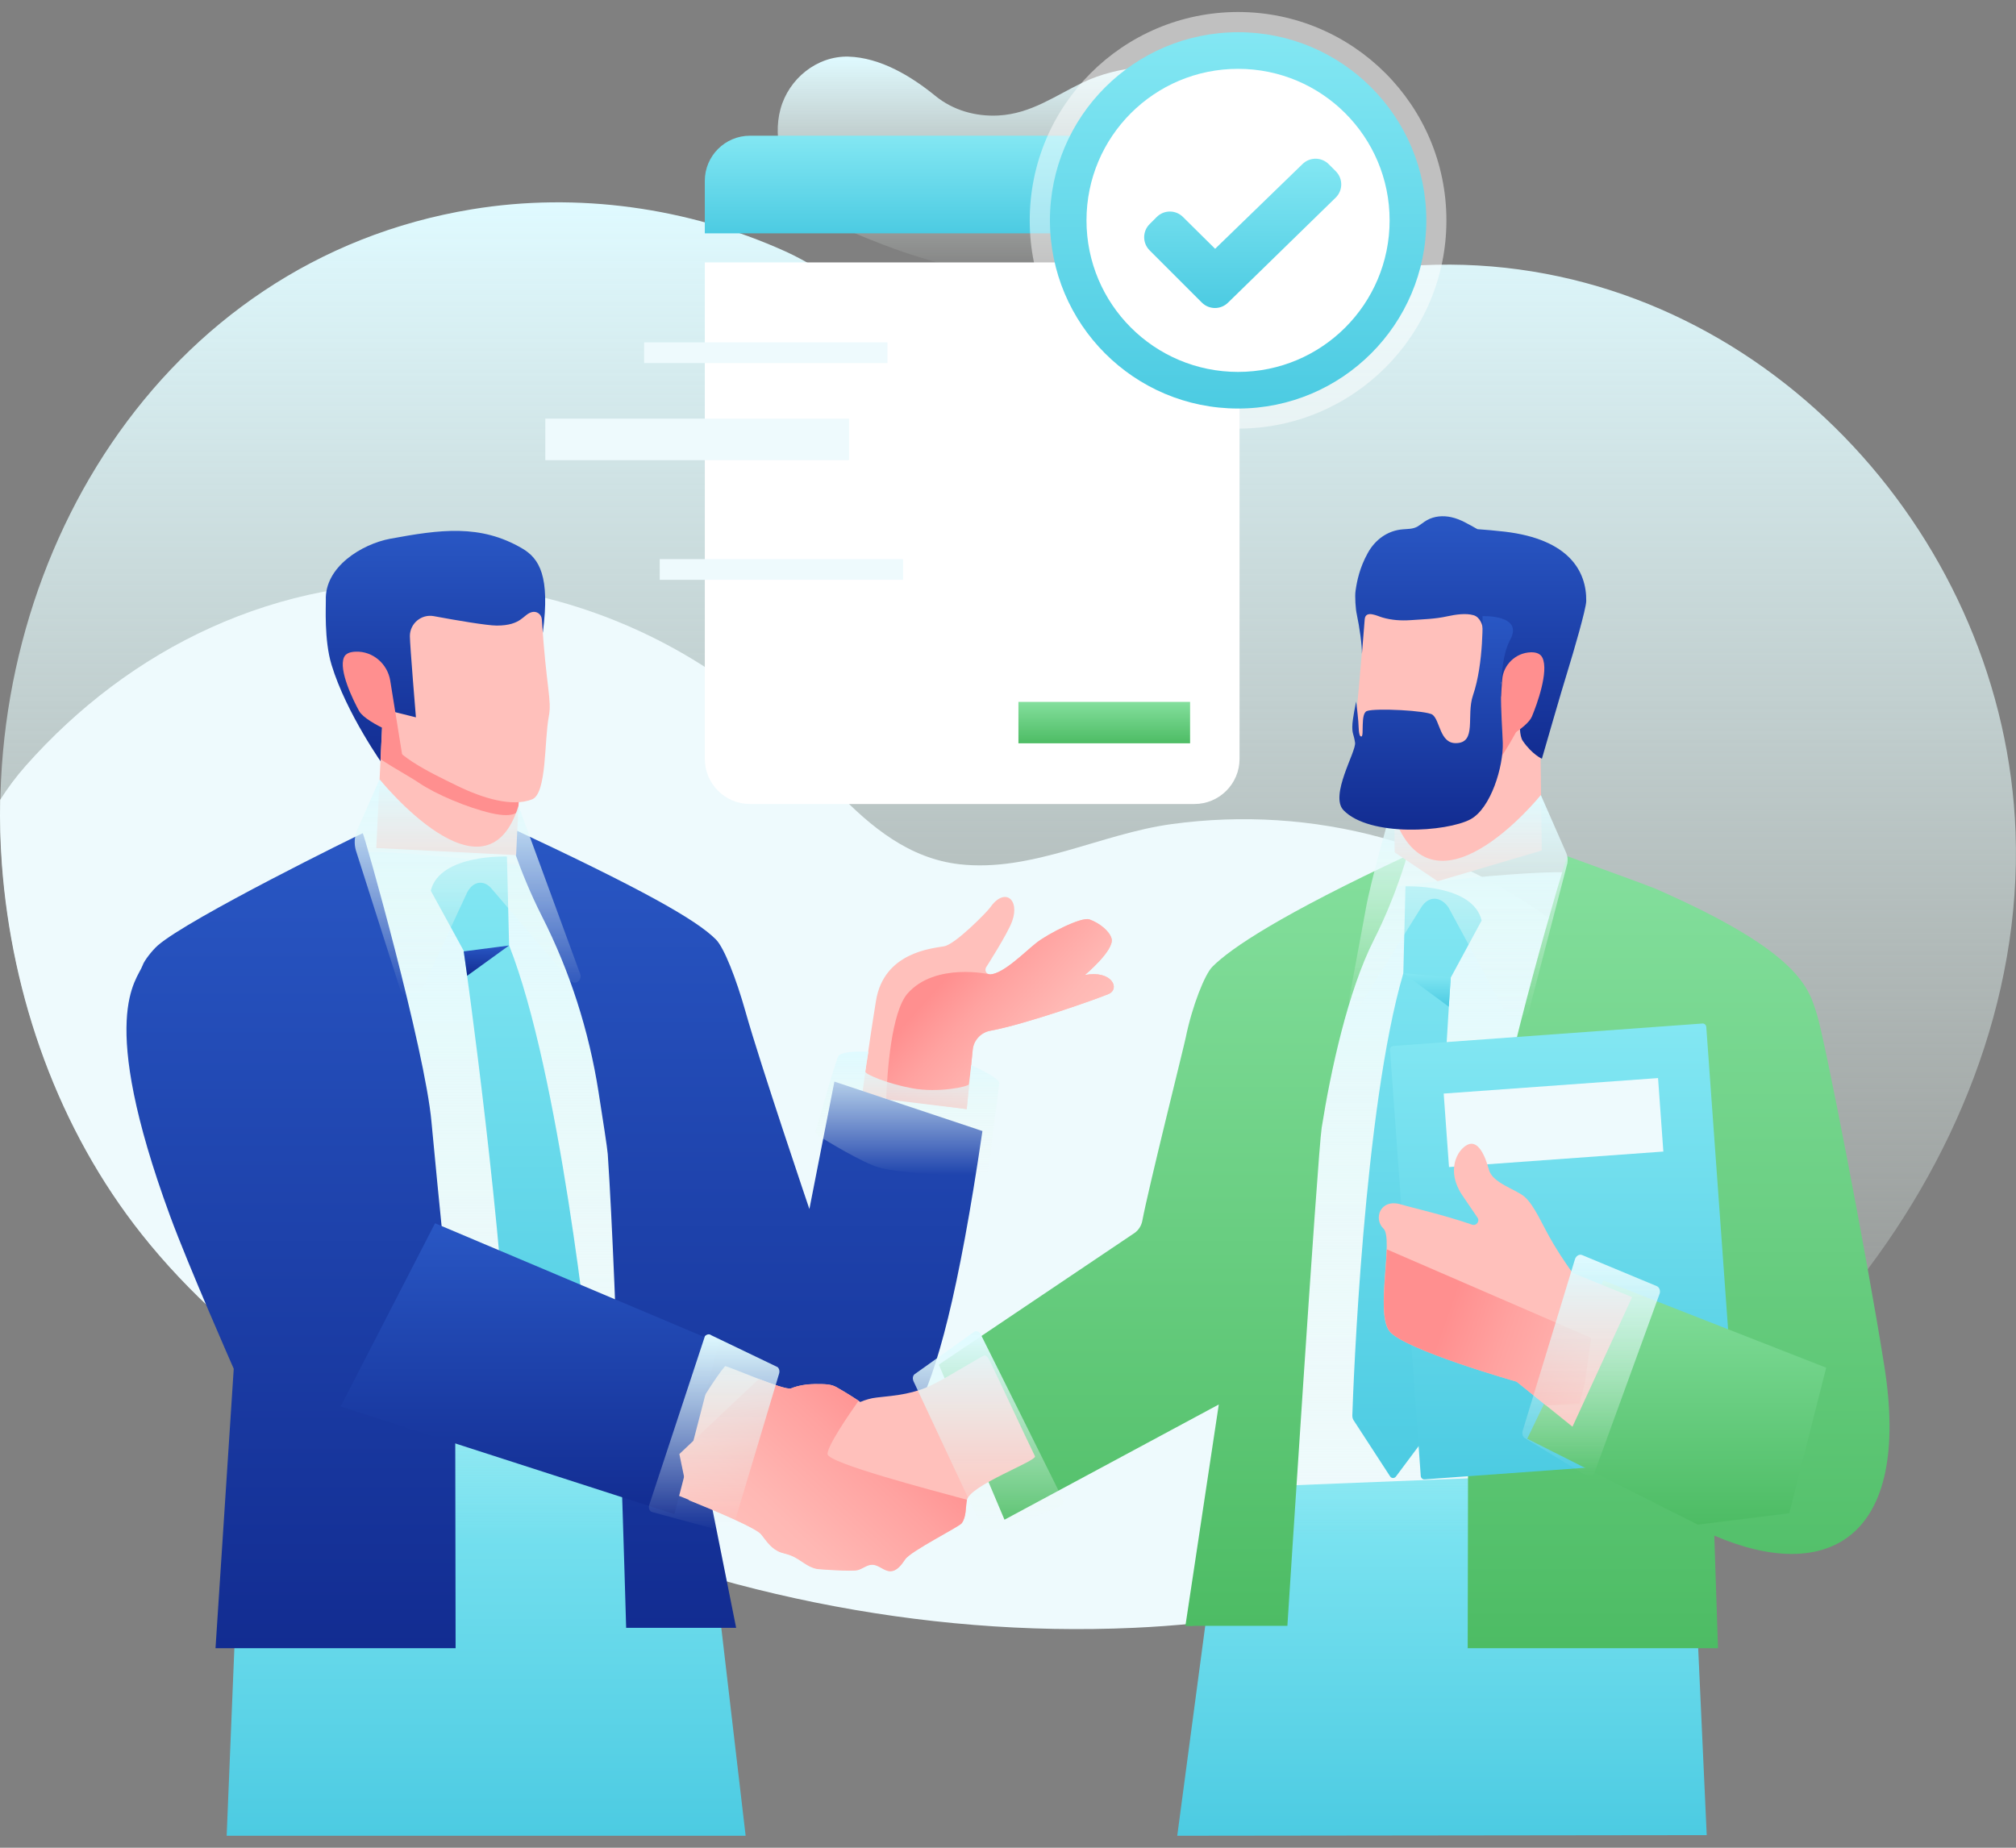 <svg width="120" height="110" viewBox="0 0 120 110" fill="none" xmlns="http://www.w3.org/2000/svg">
<rect x="0" y="0" width="120" height="110" fill="#808080" stroke="none"/>
<path d="M74.884 7.013C74.755 6.379 74.47 5.781 74.001 5.312C73.367 4.668 72.475 4.346 71.592 4.171C69.348 3.712 66.561 3.905 64.483 4.898C62.8 5.698 61.384 6.765 59.443 6.875C58.082 6.949 56.73 6.572 55.663 5.698C54.229 4.53 52.399 3.426 50.495 3.371C48.619 3.325 46.945 4.696 46.458 6.489C45.97 8.291 46.614 10.324 47.727 11.768C48.766 13.11 50.302 13.653 51.819 14.269C55.59 15.814 59.747 16.798 63.839 16.43C68.033 16.062 72.557 14.067 74.47 10.094C74.921 9.183 75.105 8.043 74.884 7.013Z" fill="url(#paint0_linear_1064_10787)"/>
<path d="M110.059 76.99C116.303 69.292 120.341 59.544 119.973 49.529C119.338 32.249 105.516 16.817 87.969 15.805C83.61 15.557 79.214 16.21 75.103 17.681C70.946 19.171 67.286 22.399 62.789 22.841C56.609 23.439 51.956 17.314 46.732 14.959C40.938 12.348 34.372 11.428 28.1 12.458C9.523 15.502 -1.218 33.555 0.124 51.442C0.713 59.369 3.49 67.223 8.447 73.477C14.048 80.549 22.343 85.689 30.463 89.469C41.904 94.794 54.871 97.479 67.489 96.909C80.924 96.302 94.609 91.502 104.753 82.535C106.665 80.834 108.44 78.976 110.059 76.99Z" fill="url(#paint1_linear_1064_10787)"/>
<path d="M82.244 49.869C78.188 48.756 73.912 48.489 69.746 49.06C65.525 49.63 61.432 51.938 57.11 51.451C51.169 50.77 48.014 44.075 43.563 40.81C38.634 37.187 32.629 35.008 26.513 34.713C16.425 34.235 7.697 38.631 1.536 45.583C0.965 46.227 0.46 46.908 0.009 47.616C-0.019 48.885 0.018 50.163 0.11 51.442C0.699 59.369 3.476 67.223 8.433 73.476C14.034 80.548 22.329 85.689 30.449 89.469C41.89 94.794 54.857 97.479 67.474 96.909C77.158 96.477 86.98 93.856 95.505 89.064C96.333 88.485 97.133 87.878 97.915 87.243C97.942 87.216 97.97 87.197 98.007 87.17C104.058 82.25 105.897 73.761 102.393 66.79C98.374 58.771 91.293 52.352 82.244 49.869Z" fill="#EEFAFD"/>
<path d="M31.074 32.644C28.582 31.191 26.209 31.522 23.22 32.074C21.556 32.387 19.312 33.739 19.395 35.743C19.404 36.047 19.284 38.107 19.735 39.578C20.618 42.493 22.852 45.611 22.852 45.611L23.285 44.305L31.571 42.705C31.571 42.705 31.856 38.944 31.828 37.831C31.828 37.739 32.306 37.748 32.315 37.638C32.748 34.3 32.113 33.251 31.074 32.644Z" fill="url(#paint2_linear_1064_10787)"/>
<path d="M41.953 15.621V45.179C41.953 46.659 43.158 47.864 44.639 47.864H71.097C72.578 47.864 73.782 46.659 73.782 45.179V15.621H41.953Z" fill="white"/>
<path d="M70.838 41.785H60.621V44.25H70.838V41.785Z" fill="url(#paint3_linear_1064_10787)"/>
<path d="M73.782 13.892V10.765C73.782 9.285 72.578 8.08 71.097 8.08H44.639C43.158 8.08 41.953 9.285 41.953 10.765V13.892H73.782Z" fill="url(#paint4_linear_1064_10787)"/>
<g opacity="0.5">
<path d="M61.293 13.12C61.293 19.971 66.848 25.517 73.69 25.517C80.541 25.517 86.096 19.962 86.096 13.12C86.096 6.278 80.541 0.714 73.69 0.714C66.838 0.723 61.293 6.278 61.293 13.12Z" fill="white"/>
</g>
<path d="M62.496 13.119C62.496 19.299 67.508 24.321 73.697 24.321C79.877 24.321 84.899 19.308 84.899 13.119C84.899 6.939 79.887 1.918 73.697 1.918C67.508 1.927 62.496 6.939 62.496 13.119Z" fill="url(#paint5_linear_1064_10787)"/>
<path d="M64.672 13.119C64.672 18.104 68.709 22.141 73.693 22.141C78.678 22.141 82.715 18.104 82.715 13.119C82.715 8.135 78.678 4.098 73.693 4.098C68.709 4.098 64.672 8.135 64.672 13.119Z" fill="white"/>
<path d="M70.416 12.918C69.984 12.485 69.285 12.485 68.853 12.918L68.43 13.341C67.997 13.773 67.997 14.472 68.43 14.904L71.538 18.012C71.97 18.445 72.669 18.445 73.102 18.012L79.511 11.759C79.944 11.327 79.944 10.628 79.511 10.195L79.088 9.772C78.656 9.34 77.957 9.34 77.525 9.772L72.329 14.812L70.416 12.918Z" fill="url(#paint6_linear_1064_10787)"/>
<path d="M32.459 27.396L50.539 27.396V24.923L32.459 24.923V27.396Z" fill="#EEFAFD"/>
<path d="M38.34 21.613H52.824V20.381H38.34V21.613Z" fill="#EEFAFD"/>
<path d="M39.27 34.518H53.754V33.285H39.27V34.518Z" fill="#EEFAFD"/>
<path d="M64.578 58.045C64.578 58.045 66.325 56.583 66.169 55.893C66.067 55.452 65.451 54.946 64.844 54.735C64.366 54.569 62.38 55.59 61.699 56.123C61.037 56.638 59.74 57.972 58.94 58.008C58.729 58.018 58.591 57.788 58.692 57.595C58.692 57.595 59.979 55.59 60.246 54.845C60.724 53.521 59.786 52.794 58.922 54.045C58.747 54.293 56.871 56.215 56.2 56.335C55.473 56.464 52.613 56.693 52.144 59.572C51.675 62.45 51.316 65.2 51.316 65.2L57.542 66.028L57.901 62.496C57.956 61.926 58.389 61.466 58.94 61.365C61.092 60.97 65.405 59.425 65.985 59.176C66.693 58.873 66.196 57.742 64.578 58.045Z" fill="#FFC0BB"/>
<path d="M64.577 58.044C64.577 58.044 66.324 56.582 66.168 55.892C66.067 55.451 65.451 54.945 64.844 54.734C64.365 54.568 62.379 55.589 61.698 56.122C61.036 56.637 59.739 57.971 58.939 58.008C58.939 58.008 55.675 57.263 54.019 59.148C53.054 60.252 52.805 63.857 52.75 65.448L57.541 66.027L57.9 62.496C57.955 61.925 58.388 61.466 58.939 61.364C61.091 60.969 65.404 59.424 65.984 59.176C66.692 58.872 66.195 57.741 64.577 58.044Z" fill="url(#paint7_linear_1064_10787)"/>
<path d="M101.591 109.25L100.597 87.482L72.833 88.586L70.074 109.287L101.591 109.25Z" fill="url(#paint8_linear_1064_10787)"/>
<path d="M44.383 109.287L41.468 84.383L14.467 85.532L13.492 109.287H44.383Z" fill="url(#paint9_linear_1064_10787)"/>
<path d="M20.293 50.798L23.558 91.658L38.879 91.501L37.61 67.305L34.299 52.058C31.881 51.506 22.169 50.375 20.293 50.798Z" fill="url(#paint10_linear_1064_10787)"/>
<path d="M49.667 64.39L48.178 71.977C48.178 71.977 45.262 63.378 44.38 60.242C43.819 58.247 43.101 56.426 42.623 55.938C41.455 54.752 38.19 52.913 30.125 49.151C30.125 49.151 30.833 51.736 32.259 54.55C33.932 57.842 35.054 61.364 35.624 64.988C35.882 66.634 36.149 68.344 36.176 68.703C36.7 76.419 37.271 96.909 37.271 96.909H43.818L41.519 85.413C41.519 85.413 46.89 87.381 50.578 86.691C53.337 86.176 55.636 86.691 58.478 67.333L49.667 64.39Z" fill="url(#paint11_linear_1064_10787)"/>
<path d="M94.37 52.011L91.141 91.519L75.82 91.353L77.062 67.958L80.354 53.225C82.782 52.682 92.493 51.597 94.37 52.011Z" fill="url(#paint12_linear_1064_10787)"/>
<path d="M72.16 57.558C71.719 57.999 70.965 59.876 70.579 61.77C70.478 62.276 68.353 70.755 67.995 72.677C67.939 72.962 67.783 73.22 67.544 73.394L55.883 81.239L59.791 90.472L72.547 83.612L70.56 96.79C70.56 96.79 70.919 96.827 71.085 96.79H76.63C76.63 96.79 78.433 68.658 78.672 67.132C79.205 63.775 80.226 59.011 81.78 55.949C83.104 53.337 83.757 50.937 83.757 50.937C76.271 54.431 73.246 56.454 72.16 57.558Z" fill="url(#paint13_linear_1064_10787)"/>
<path d="M70.552 82.194L70.543 82.259C70.552 82.24 70.552 82.231 70.552 82.231V82.194Z" fill="url(#paint14_linear_1064_10787)"/>
<path d="M91.661 41.804L91.772 50.632L85.573 52.462L83.017 50.743L82.906 41.831L91.661 41.804Z" fill="#FFC0BB"/>
<path d="M91.65 34.142L82.978 33.333L81.304 35.844C81.304 35.844 81.184 37.37 81.056 38.943C80.936 40.377 80.807 41.849 80.743 42.29C80.614 43.201 81.129 47.174 81.332 47.523C81.534 47.863 82.785 47.873 83.189 47.9C83.594 47.928 87.135 46.714 88.873 45.941C89.939 45.463 90.786 44.81 91.337 43.799C91.687 43.155 91.908 42.373 91.999 41.398C92.229 38.86 91.65 34.142 91.65 34.142Z" fill="#FFC0BB"/>
<path d="M91.999 41.38C92.082 40.47 92.064 39.265 91.999 38.106L89.084 39.302C89.084 39.302 88.44 44.13 88.385 44.342C88.33 44.562 84.33 46.77 83.649 47.055C83.254 47.22 82.591 47.551 82.113 47.79C82.518 47.846 86.27 48.094 86.482 48.103C86.886 48.131 88.918 46.227 90.454 43.174C91.31 41.491 91.76 43.909 91.999 41.38Z" fill="#FF8F8F"/>
<path d="M89.564 31.651C89.003 31.586 88.46 31.54 87.945 31.503C87.439 31.228 86.943 30.906 86.372 30.786C85.885 30.685 85.388 30.722 84.947 30.961C84.735 31.081 84.561 31.237 84.358 31.356C84.082 31.503 83.797 31.485 83.494 31.513C82.584 31.586 81.848 32.138 81.416 32.92C80.928 33.803 80.772 34.584 80.689 35.164C80.634 35.504 80.698 36.304 80.754 36.534C80.937 37.417 81.075 38.392 81.066 38.934C81.13 38.18 81.186 37.444 81.232 36.874C81.278 36.286 82.013 36.69 82.298 36.764C82.832 36.92 83.393 36.957 83.945 36.92C84.708 36.865 85.407 36.856 86.152 36.69C86.621 36.589 87.246 36.488 87.715 36.626C88.092 36.736 88.267 37.205 88.285 37.564C88.304 37.996 88.35 38.53 88.359 38.815C88.396 39.67 88.322 40.35 89.38 40.608C88.791 42.328 90.612 41.279 90.64 41.307C90.64 41.298 90.244 43.523 90.64 44.103C91.192 44.912 91.78 45.169 91.78 45.169C91.78 45.169 92.985 40.985 93.288 40.029C93.674 38.778 94.401 36.286 94.419 35.789C94.447 34.005 93.389 32.101 89.564 31.651Z" fill="url(#paint15_linear_1064_10787)"/>
<path d="M89.418 40.451C89.482 39.578 90.218 38.86 91.119 38.833C91.423 38.824 91.69 38.906 91.809 39.155C92.205 39.964 91.478 41.959 91.184 42.658C90.889 43.357 89.133 44.249 89.133 44.249L89.418 40.451Z" fill="#FF8F8F"/>
<path d="M86.354 58.201L88.193 54.798C87.66 52.6 83.66 52.766 83.66 52.766L83.531 57.943C81.177 65.953 80.551 82.516 80.496 84.263C80.496 84.365 80.514 84.466 80.57 84.549L82.74 87.887C82.814 88.016 82.997 88.025 83.089 87.905L85.444 84.751C85.517 84.65 85.554 84.53 85.554 84.401C85.223 75.656 86.133 61.429 86.354 58.201Z" fill="url(#paint16_linear_1064_10787)"/>
<path d="M25.684 66.8C25.307 62.514 21.656 49.584 21.592 49.603C21.39 49.676 11.237 54.67 9.388 56.288C9.057 56.583 8.579 57.19 8.487 57.475C8.174 58.358 5.728 60.427 10.124 72.391C11.227 75.389 13.913 81.487 13.913 81.487L12.828 98.123H27.119L27.091 81.137C27.11 81.137 25.988 70.175 25.684 66.8Z" fill="url(#paint17_linear_1064_10787)"/>
<path d="M35.251 82.378C35.067 80.603 33.31 63.903 30.303 56.279L30.175 50.991C30.175 50.991 26.183 50.834 25.641 53.023L27.6 56.601C27.765 57.75 30 73.724 30.294 83.289C30.294 83.418 30.349 83.537 30.423 83.629L32.989 86.609C33.09 86.719 33.265 86.701 33.329 86.563L35.196 82.663C35.242 82.581 35.26 82.479 35.251 82.378Z" fill="url(#paint18_linear_1064_10787)"/>
<path d="M22.748 43.201L22.398 50.485L30.721 50.908L31.071 43.551L22.748 43.201Z" fill="#FFC0BB"/>
<path d="M22.748 43.201L22.656 45.206C23.429 45.712 24.45 46.273 24.937 46.604C25.958 47.294 27.806 48.075 29.223 48.406C29.351 48.434 30.51 48.728 30.85 48.278L31.08 43.541L22.748 43.201Z" fill="#FF8F8F"/>
<path d="M25.823 36.681C25.088 36.543 24.398 37.113 24.398 37.867C24.398 38.392 24.757 42.705 24.757 42.705L23.506 42.392C23.506 42.392 22.917 43.026 23 43.578C23.175 44.857 25.557 45.969 27.212 46.779C28.776 47.542 30.495 48.048 31.672 47.588C32.555 47.239 32.39 44.102 32.666 42.659C32.859 41.665 32.519 40.994 32.252 36.874C32.233 36.571 31.948 36.359 31.654 36.442C31.13 36.58 31.056 37.242 29.566 37.242C29.005 37.242 27.148 36.929 25.823 36.681Z" fill="#FFC0BB"/>
<path d="M23.228 40.516C23.063 39.514 22.189 38.759 21.177 38.796C20.846 38.805 20.579 38.897 20.478 39.127C20.138 39.891 21.03 41.702 21.38 42.337C21.6 42.723 22.4 43.164 22.98 43.44L23.063 44.7L24.056 45.666L23.228 40.516Z" fill="#FF8F8F"/>
<path d="M22.595 46.393C22.595 46.393 28.913 54.246 30.862 47.974L34.541 57.999C34.633 58.256 34.421 58.541 34.154 58.495C34.072 58.486 33.989 58.44 33.925 58.357L29.299 52.95C28.83 52.352 28.177 52.444 27.818 53.106L25.068 59.019C24.82 59.479 23.928 59.406 23.817 58.891L21.188 50.641C21.068 50.246 21.095 49.814 21.252 49.437L22.595 46.393Z" fill="url(#paint19_linear_1064_10787)"/>
<path d="M41.652 80.981L41.661 81.046C41.652 81.027 41.652 81.018 41.652 81.018V80.981Z" fill="url(#paint20_linear_1064_10787)"/>
<path d="M30.3 56.288L27.605 56.638V56.656C27.633 56.867 27.707 57.364 27.808 58.091L30.3 56.288Z" fill="url(#paint21_linear_1064_10787)"/>
<path d="M43.157 81.331C43.213 81.266 46.698 82.811 47.084 82.655C47.526 82.48 48.032 82.407 48.501 82.397C49.144 82.397 49.475 82.407 49.788 82.581C50.579 83.032 51.167 83.427 51.204 83.464C51.517 83.335 51.839 83.234 52.188 83.198C53.411 83.069 54.423 82.977 55.563 82.407C56.538 81.919 58.534 80.659 58.617 80.687C58.764 80.724 58.847 80.871 58.911 81.009C59.509 82.223 61.008 85.478 61.606 86.692C61.743 86.977 57.688 88.43 57.55 89.323C57.476 89.782 57.522 90.279 57.256 90.656C57.099 90.877 54.212 92.32 53.881 92.817C53.66 93.148 53.393 93.525 52.998 93.516C52.611 93.516 52.317 93.139 51.931 93.13C51.618 93.13 51.352 93.378 51.048 93.452C50.708 93.534 48.767 93.397 48.638 93.378C48.032 93.268 47.654 92.808 47.103 92.587C46.91 92.514 46.698 92.477 46.505 92.403C45.935 92.201 45.668 91.76 45.309 91.318C44.822 90.72 38.789 88.412 38.789 88.412C38.789 88.412 42.081 82.572 43.157 81.331Z" fill="#FFC0BB"/>
<path d="M58.56 91.17L54.367 82.212C54.311 82.065 54.33 81.909 54.431 81.817L57.944 79.316C58.045 79.214 58.211 79.233 58.33 79.343C58.349 79.361 63.26 89.248 63.26 89.248C63.315 89.422 63.26 89.597 63.131 89.662L58.983 91.381C58.836 91.464 58.634 91.372 58.56 91.17Z" fill="url(#paint22_linear_1064_10787)"/>
<path d="M20.277 83.73L40.142 90.14L42.781 79.96L25.896 72.823L20.277 83.73Z" fill="url(#paint23_linear_1064_10787)"/>
<path d="M96.389 95.254L96.683 64.409C96.692 64.216 96.416 64.197 96.389 64.381L94.402 95.272L96.389 95.254Z" fill="url(#paint24_linear_1064_10787)"/>
<path d="M86.354 58.2L83.531 57.934L86.235 59.929C86.29 59.194 86.327 58.605 86.354 58.2Z" fill="url(#paint25_linear_1064_10787)"/>
<path d="M49.257 86.563C49.257 86.058 50.526 84.218 51.105 83.391C50.903 83.252 50.406 82.931 49.79 82.581C49.487 82.406 49.156 82.388 48.503 82.397C48.034 82.397 47.519 82.471 47.087 82.655C46.903 82.728 46.038 82.425 45.164 82.094L40.438 86.563L41.008 89.313C42.783 90.03 45.017 90.987 45.303 91.345C45.652 91.787 45.919 92.228 46.498 92.431C46.691 92.495 46.903 92.532 47.096 92.615C47.657 92.835 48.025 93.295 48.632 93.406C48.76 93.433 50.701 93.562 51.041 93.479C51.344 93.405 51.611 93.148 51.924 93.157C52.301 93.157 52.604 93.534 52.991 93.543C53.386 93.543 53.653 93.166 53.874 92.844C54.205 92.339 57.092 90.904 57.249 90.683C57.515 90.306 57.469 89.8 57.543 89.35C57.543 89.331 57.552 89.304 57.561 89.285C55.308 88.678 49.257 87.088 49.257 86.563Z" fill="url(#paint26_linear_1064_10787)"/>
<path d="M43.22 91.208L38.796 90.012C38.658 89.957 38.594 89.782 38.64 89.607C38.64 89.607 41.95 79.565 41.959 79.546C42.07 79.427 42.226 79.399 42.337 79.491L46.282 81.386C46.383 81.469 46.42 81.625 46.374 81.781L43.624 90.959C43.56 91.162 43.376 91.272 43.22 91.208Z" fill="url(#paint27_linear_1064_10787)"/>
<path d="M54.285 64.786C55.857 65.08 57.642 64.685 57.669 64.556L57.816 63.416C57.816 63.416 59.527 64.151 59.481 64.501L58.819 69.688C58.322 70.184 53.439 69.853 52.28 69.494C51.323 69.2 49.264 67.968 48.703 67.6C48.592 67.526 48.537 67.388 48.574 67.269C48.822 66.469 49.723 63.176 49.907 62.873C50.119 62.523 51.691 62.615 51.691 62.615L51.498 63.774C51.443 63.949 52.85 64.519 54.285 64.786Z" fill="url(#paint28_linear_1064_10787)"/>
<path d="M88.927 68.501C89.331 64.151 93.231 50.945 93.295 50.973C93.507 51.056 98.031 52.692 98.491 52.886C107.218 56.702 107.669 58.854 108.156 60.408C108.607 61.834 111.072 74.451 112.157 81.293C113.812 91.667 108.727 94.297 102.041 91.419L102.262 98.123H87.363L87.391 83.059C87.391 83.059 88.605 71.931 88.927 68.501Z" fill="url(#paint29_linear_1064_10787)"/>
<path d="M103.192 86.738L84.799 88.071C84.679 88.08 84.578 87.988 84.569 87.869L82.739 62.496C82.73 62.376 82.822 62.275 82.941 62.266L101.334 60.932C101.454 60.923 101.555 61.015 101.564 61.135L103.394 86.508C103.394 86.627 103.302 86.728 103.192 86.738Z" fill="url(#paint30_linear_1064_10787)"/>
<path d="M98.693 64.18L85.934 65.103L86.25 69.478L99.009 68.555L98.693 64.18Z" fill="#EEFAFD"/>
<path d="M101.059 90.766L90.906 85.653L95.44 76.227L108.702 81.423L106.504 90.086L101.059 90.766Z" fill="url(#paint31_linear_1064_10787)"/>
<path d="M93.609 75.776C93.609 75.776 93.121 75.141 92.459 74.038C91.797 72.934 91.356 71.766 90.73 71.233C90.225 70.8 88.836 70.433 88.624 69.633C88.413 68.842 87.999 67.849 87.365 68.143C86.73 68.437 86.068 69.697 87.024 71.132C87.291 71.536 87.659 72.061 87.944 72.484C88.1 72.704 87.879 72.999 87.622 72.906C85.957 72.327 83.962 71.876 83.391 71.702C82.15 71.334 81.736 72.557 82.353 73.146C82.959 73.734 81.847 78.139 82.702 79.243C83.557 80.347 90.27 82.25 90.27 82.25L93.6 84.936L97.149 77.22L93.609 75.776Z" fill="#FFC0BB"/>
<path d="M92.011 83.656L94.025 83.573L94.347 82.258L94.715 79.647L82.548 74.377C82.502 75.94 82.088 78.46 82.713 79.251C83.569 80.355 90.282 82.258 90.282 82.258L92.011 83.656Z" fill="url(#paint32_linear_1064_10787)"/>
<path d="M94.177 74.718L98.619 76.567C98.766 76.631 98.84 76.815 98.794 76.999C98.794 76.999 94.876 87.786 94.858 87.805C94.738 87.933 94.573 87.97 94.453 87.869L90.738 85.597C90.627 85.505 90.591 85.34 90.637 85.174L93.745 74.975C93.809 74.764 94.011 74.644 94.177 74.718Z" fill="url(#paint33_linear_1064_10787)"/>
<path d="M91.716 47.331C91.716 47.331 85.095 55.562 82.823 48.159C82.823 48.159 81.554 52.518 81.269 54.265L80.285 59.581C80.322 59.949 80.837 60.059 81.03 59.746L84.598 54.017C85.031 53.318 85.748 53.346 86.217 54.017L89.684 60.427C90.006 60.896 90.953 60.712 91.017 60.151L93.298 51.387C93.326 51.129 93.326 51.046 93.234 50.789L91.716 47.331Z" fill="url(#paint34_linear_1064_10787)"/>
<path d="M88.246 36.681C88.246 36.681 88.338 39.477 87.676 41.399C87.262 42.613 87.934 44.241 86.646 44.241C85.699 44.241 85.717 42.88 85.267 42.548C84.936 42.3 81.873 42.144 81.367 42.328C80.963 42.466 81.211 43.827 81.036 43.845C80.852 43.864 80.88 43.247 80.852 42.953C80.806 42.392 80.724 41.767 80.724 41.767C80.724 41.767 80.494 42.815 80.494 43.266C80.494 43.716 80.576 43.68 80.659 44.213C80.733 44.746 79.133 47.349 79.969 48.232C81.524 49.841 86.113 49.529 87.529 48.775C88.743 48.121 89.497 45.629 89.451 44.204C89.405 42.778 89.074 39.606 89.892 38.088C90.711 36.58 88.246 36.681 88.246 36.681Z" fill="url(#paint35_linear_1064_10787)"/>
<defs>
<linearGradient id="paint0_linear_1064_10787" x1="60.635" y1="3.37" x2="60.635" y2="16.507" gradientUnits="userSpaceOnUse">
<stop stop-color="#DFFAFF"/>
<stop offset="1" stop-color="#EEF9F0" stop-opacity="0"/>
</linearGradient>
<linearGradient id="paint1_linear_1064_10787" x1="60.004" y1="12.045" x2="60.004" y2="96.984" gradientUnits="userSpaceOnUse">
<stop stop-color="#DFFAFF"/>
<stop offset="1" stop-color="#EEF9F0" stop-opacity="0"/>
</linearGradient>
<linearGradient id="paint2_linear_1064_10787" x1="19.387" y1="31.605" x2="19.387" y2="45.611" gradientUnits="userSpaceOnUse">
<stop stop-color="#2957C4"/>
<stop offset="1" stop-color="#122C91"/>
</linearGradient>
<linearGradient id="paint3_linear_1064_10787" x1="60.621" y1="41.785" x2="60.621" y2="44.25" gradientUnits="userSpaceOnUse">
<stop stop-color="#84DF9D"/>
<stop offset="1" stop-color="#4DBC64"/>
</linearGradient>
<linearGradient id="paint4_linear_1064_10787" x1="41.953" y1="8.08" x2="41.953" y2="13.892" gradientUnits="userSpaceOnUse">
<stop stop-color="#83E7F3"/>
<stop offset="1" stop-color="#4CCBE2"/>
</linearGradient>
<linearGradient id="paint5_linear_1064_10787" x1="62.496" y1="1.918" x2="62.496" y2="24.321" gradientUnits="userSpaceOnUse">
<stop stop-color="#83E7F3"/>
<stop offset="1" stop-color="#4CCBE2"/>
</linearGradient>
<linearGradient id="paint6_linear_1064_10787" x1="68.106" y1="9.448" x2="68.106" y2="18.337" gradientUnits="userSpaceOnUse">
<stop stop-color="#83E7F3"/>
<stop offset="1" stop-color="#4CCBE2"/>
</linearGradient>
<linearGradient id="paint7_linear_1064_10787" x1="62.97" y1="63.715" x2="56.553" y2="57.934" gradientUnits="userSpaceOnUse">
<stop stop-color="#FFC0BB"/>
<stop offset="0.277" stop-color="#FFB8B4"/>
<stop offset="0.709" stop-color="#FFA2A0"/>
<stop offset="1" stop-color="#FF8F8F"/>
</linearGradient>
<linearGradient id="paint8_linear_1064_10787" x1="70.074" y1="87.482" x2="70.074" y2="109.287" gradientUnits="userSpaceOnUse">
<stop stop-color="#83E7F3"/>
<stop offset="1" stop-color="#4CCBE2"/>
</linearGradient>
<linearGradient id="paint9_linear_1064_10787" x1="13.492" y1="84.383" x2="13.492" y2="109.287" gradientUnits="userSpaceOnUse">
<stop stop-color="#83E7F3"/>
<stop offset="1" stop-color="#4CCBE2"/>
</linearGradient>
<linearGradient id="paint10_linear_1064_10787" x1="29.586" y1="50.705" x2="29.586" y2="91.658" gradientUnits="userSpaceOnUse">
<stop stop-color="#DFFAFF"/>
<stop offset="1" stop-color="#EEF9F0" stop-opacity="0"/>
</linearGradient>
<linearGradient id="paint11_linear_1064_10787" x1="30.125" y1="49.151" x2="30.125" y2="96.909" gradientUnits="userSpaceOnUse">
<stop stop-color="#2957C4"/>
<stop offset="1" stop-color="#122C91"/>
</linearGradient>
<linearGradient id="paint12_linear_1064_10787" x1="85.095" y1="51.919" x2="85.095" y2="91.519" gradientUnits="userSpaceOnUse">
<stop stop-color="#DFFAFF"/>
<stop offset="1" stop-color="#EEF9F0" stop-opacity="0"/>
</linearGradient>
<linearGradient id="paint13_linear_1064_10787" x1="55.883" y1="50.937" x2="55.883" y2="96.806" gradientUnits="userSpaceOnUse">
<stop stop-color="#84DF9D"/>
<stop offset="1" stop-color="#4DBC64"/>
</linearGradient>
<linearGradient id="paint14_linear_1064_10787" x1="70.543" y1="82.194" x2="70.543" y2="82.259" gradientUnits="userSpaceOnUse">
<stop stop-color="#83E7F3"/>
<stop offset="1" stop-color="#4CCBE2"/>
</linearGradient>
<linearGradient id="paint15_linear_1064_10787" x1="80.668" y1="30.733" x2="80.668" y2="45.169" gradientUnits="userSpaceOnUse">
<stop stop-color="#2957C4"/>
<stop offset="1" stop-color="#122C91"/>
</linearGradient>
<linearGradient id="paint16_linear_1064_10787" x1="80.496" y1="52.763" x2="80.496" y2="87.989" gradientUnits="userSpaceOnUse">
<stop stop-color="#83E7F3"/>
<stop offset="1" stop-color="#4CCBE2"/>
</linearGradient>
<linearGradient id="paint17_linear_1064_10787" x1="7.527" y1="49.602" x2="7.527" y2="98.123" gradientUnits="userSpaceOnUse">
<stop stop-color="#2957C4"/>
<stop offset="1" stop-color="#122C91"/>
</linearGradient>
<linearGradient id="paint18_linear_1064_10787" x1="25.641" y1="50.988" x2="25.641" y2="86.68" gradientUnits="userSpaceOnUse">
<stop stop-color="#83E7F3"/>
<stop offset="1" stop-color="#4CCBE2"/>
</linearGradient>
<linearGradient id="paint19_linear_1064_10787" x1="27.838" y1="46.393" x2="27.838" y2="59.325" gradientUnits="userSpaceOnUse">
<stop stop-color="#DFFAFF"/>
<stop offset="1" stop-color="#EEF9F0" stop-opacity="0"/>
</linearGradient>
<linearGradient id="paint20_linear_1064_10787" x1="41.652" y1="80.981" x2="41.652" y2="81.046" gradientUnits="userSpaceOnUse">
<stop stop-color="#83E7F3"/>
<stop offset="1" stop-color="#4CCBE2"/>
</linearGradient>
<linearGradient id="paint21_linear_1064_10787" x1="27.605" y1="56.288" x2="27.605" y2="58.091" gradientUnits="userSpaceOnUse">
<stop stop-color="#2957C4"/>
<stop offset="1" stop-color="#122C91"/>
</linearGradient>
<linearGradient id="paint22_linear_1064_10787" x1="58.808" y1="79.249" x2="58.808" y2="91.412" gradientUnits="userSpaceOnUse">
<stop stop-color="#DFFAFF"/>
<stop offset="1" stop-color="#EEF9F0" stop-opacity="0"/>
</linearGradient>
<linearGradient id="paint23_linear_1064_10787" x1="20.277" y1="72.823" x2="20.277" y2="90.14" gradientUnits="userSpaceOnUse">
<stop stop-color="#2957C4"/>
<stop offset="1" stop-color="#122C91"/>
</linearGradient>
<linearGradient id="paint24_linear_1064_10787" x1="94.402" y1="64.253" x2="94.402" y2="95.272" gradientUnits="userSpaceOnUse">
<stop stop-color="#83E7F3"/>
<stop offset="1" stop-color="#4CCBE2"/>
</linearGradient>
<linearGradient id="paint25_linear_1064_10787" x1="83.531" y1="57.934" x2="83.531" y2="59.929" gradientUnits="userSpaceOnUse">
<stop stop-color="#83E7F3"/>
<stop offset="1" stop-color="#4CCBE2"/>
</linearGradient>
<linearGradient id="paint26_linear_1064_10787" x1="44.34" y1="93.442" x2="53.403" y2="83.743" gradientUnits="userSpaceOnUse">
<stop stop-color="#FFC0BB"/>
<stop offset="0.277" stop-color="#FFB8B4"/>
<stop offset="0.709" stop-color="#FFA2A0"/>
<stop offset="1" stop-color="#FF8F8F"/>
</linearGradient>
<linearGradient id="paint27_linear_1064_10787" x1="42.509" y1="79.436" x2="42.509" y2="91.226" gradientUnits="userSpaceOnUse">
<stop stop-color="#DFFAFF"/>
<stop offset="1" stop-color="#EEF9F0" stop-opacity="0"/>
</linearGradient>
<linearGradient id="paint28_linear_1064_10787" x1="54.022" y1="62.605" x2="54.022" y2="69.939" gradientUnits="userSpaceOnUse">
<stop stop-color="#DFFAFF"/>
<stop offset="1" stop-color="#EEF9F0" stop-opacity="0"/>
</linearGradient>
<linearGradient id="paint29_linear_1064_10787" x1="87.363" y1="50.973" x2="87.363" y2="98.123" gradientUnits="userSpaceOnUse">
<stop stop-color="#84DF9D"/>
<stop offset="1" stop-color="#4DBC64"/>
</linearGradient>
<linearGradient id="paint30_linear_1064_10787" x1="82.738" y1="60.932" x2="82.738" y2="88.072" gradientUnits="userSpaceOnUse">
<stop stop-color="#83E7F3"/>
<stop offset="1" stop-color="#4CCBE2"/>
</linearGradient>
<linearGradient id="paint31_linear_1064_10787" x1="90.906" y1="76.227" x2="90.906" y2="90.766" gradientUnits="userSpaceOnUse">
<stop stop-color="#84DF9D"/>
<stop offset="1" stop-color="#4DBC64"/>
</linearGradient>
<linearGradient id="paint32_linear_1064_10787" x1="98.138" y1="82.84" x2="86.006" y2="78.569" gradientUnits="userSpaceOnUse">
<stop stop-color="#FFC0BB"/>
<stop offset="0.277" stop-color="#FFB8B4"/>
<stop offset="0.709" stop-color="#FFA2A0"/>
<stop offset="1" stop-color="#FF8F8F"/>
</linearGradient>
<linearGradient id="paint33_linear_1064_10787" x1="94.712" y1="74.696" x2="94.712" y2="87.927" gradientUnits="userSpaceOnUse">
<stop stop-color="#DFFAFF"/>
<stop offset="1" stop-color="#EEF9F0" stop-opacity="0"/>
</linearGradient>
<linearGradient id="paint34_linear_1064_10787" x1="86.8" y1="47.331" x2="86.8" y2="60.694" gradientUnits="userSpaceOnUse">
<stop stop-color="#DFFAFF"/>
<stop offset="1" stop-color="#EEF9F0" stop-opacity="0"/>
</linearGradient>
<linearGradient id="paint35_linear_1064_10787" x1="79.727" y1="36.68" x2="79.727" y2="49.392" gradientUnits="userSpaceOnUse">
<stop stop-color="#2957C4"/>
<stop offset="1" stop-color="#122C91"/>
</linearGradient>
</defs>
</svg>
